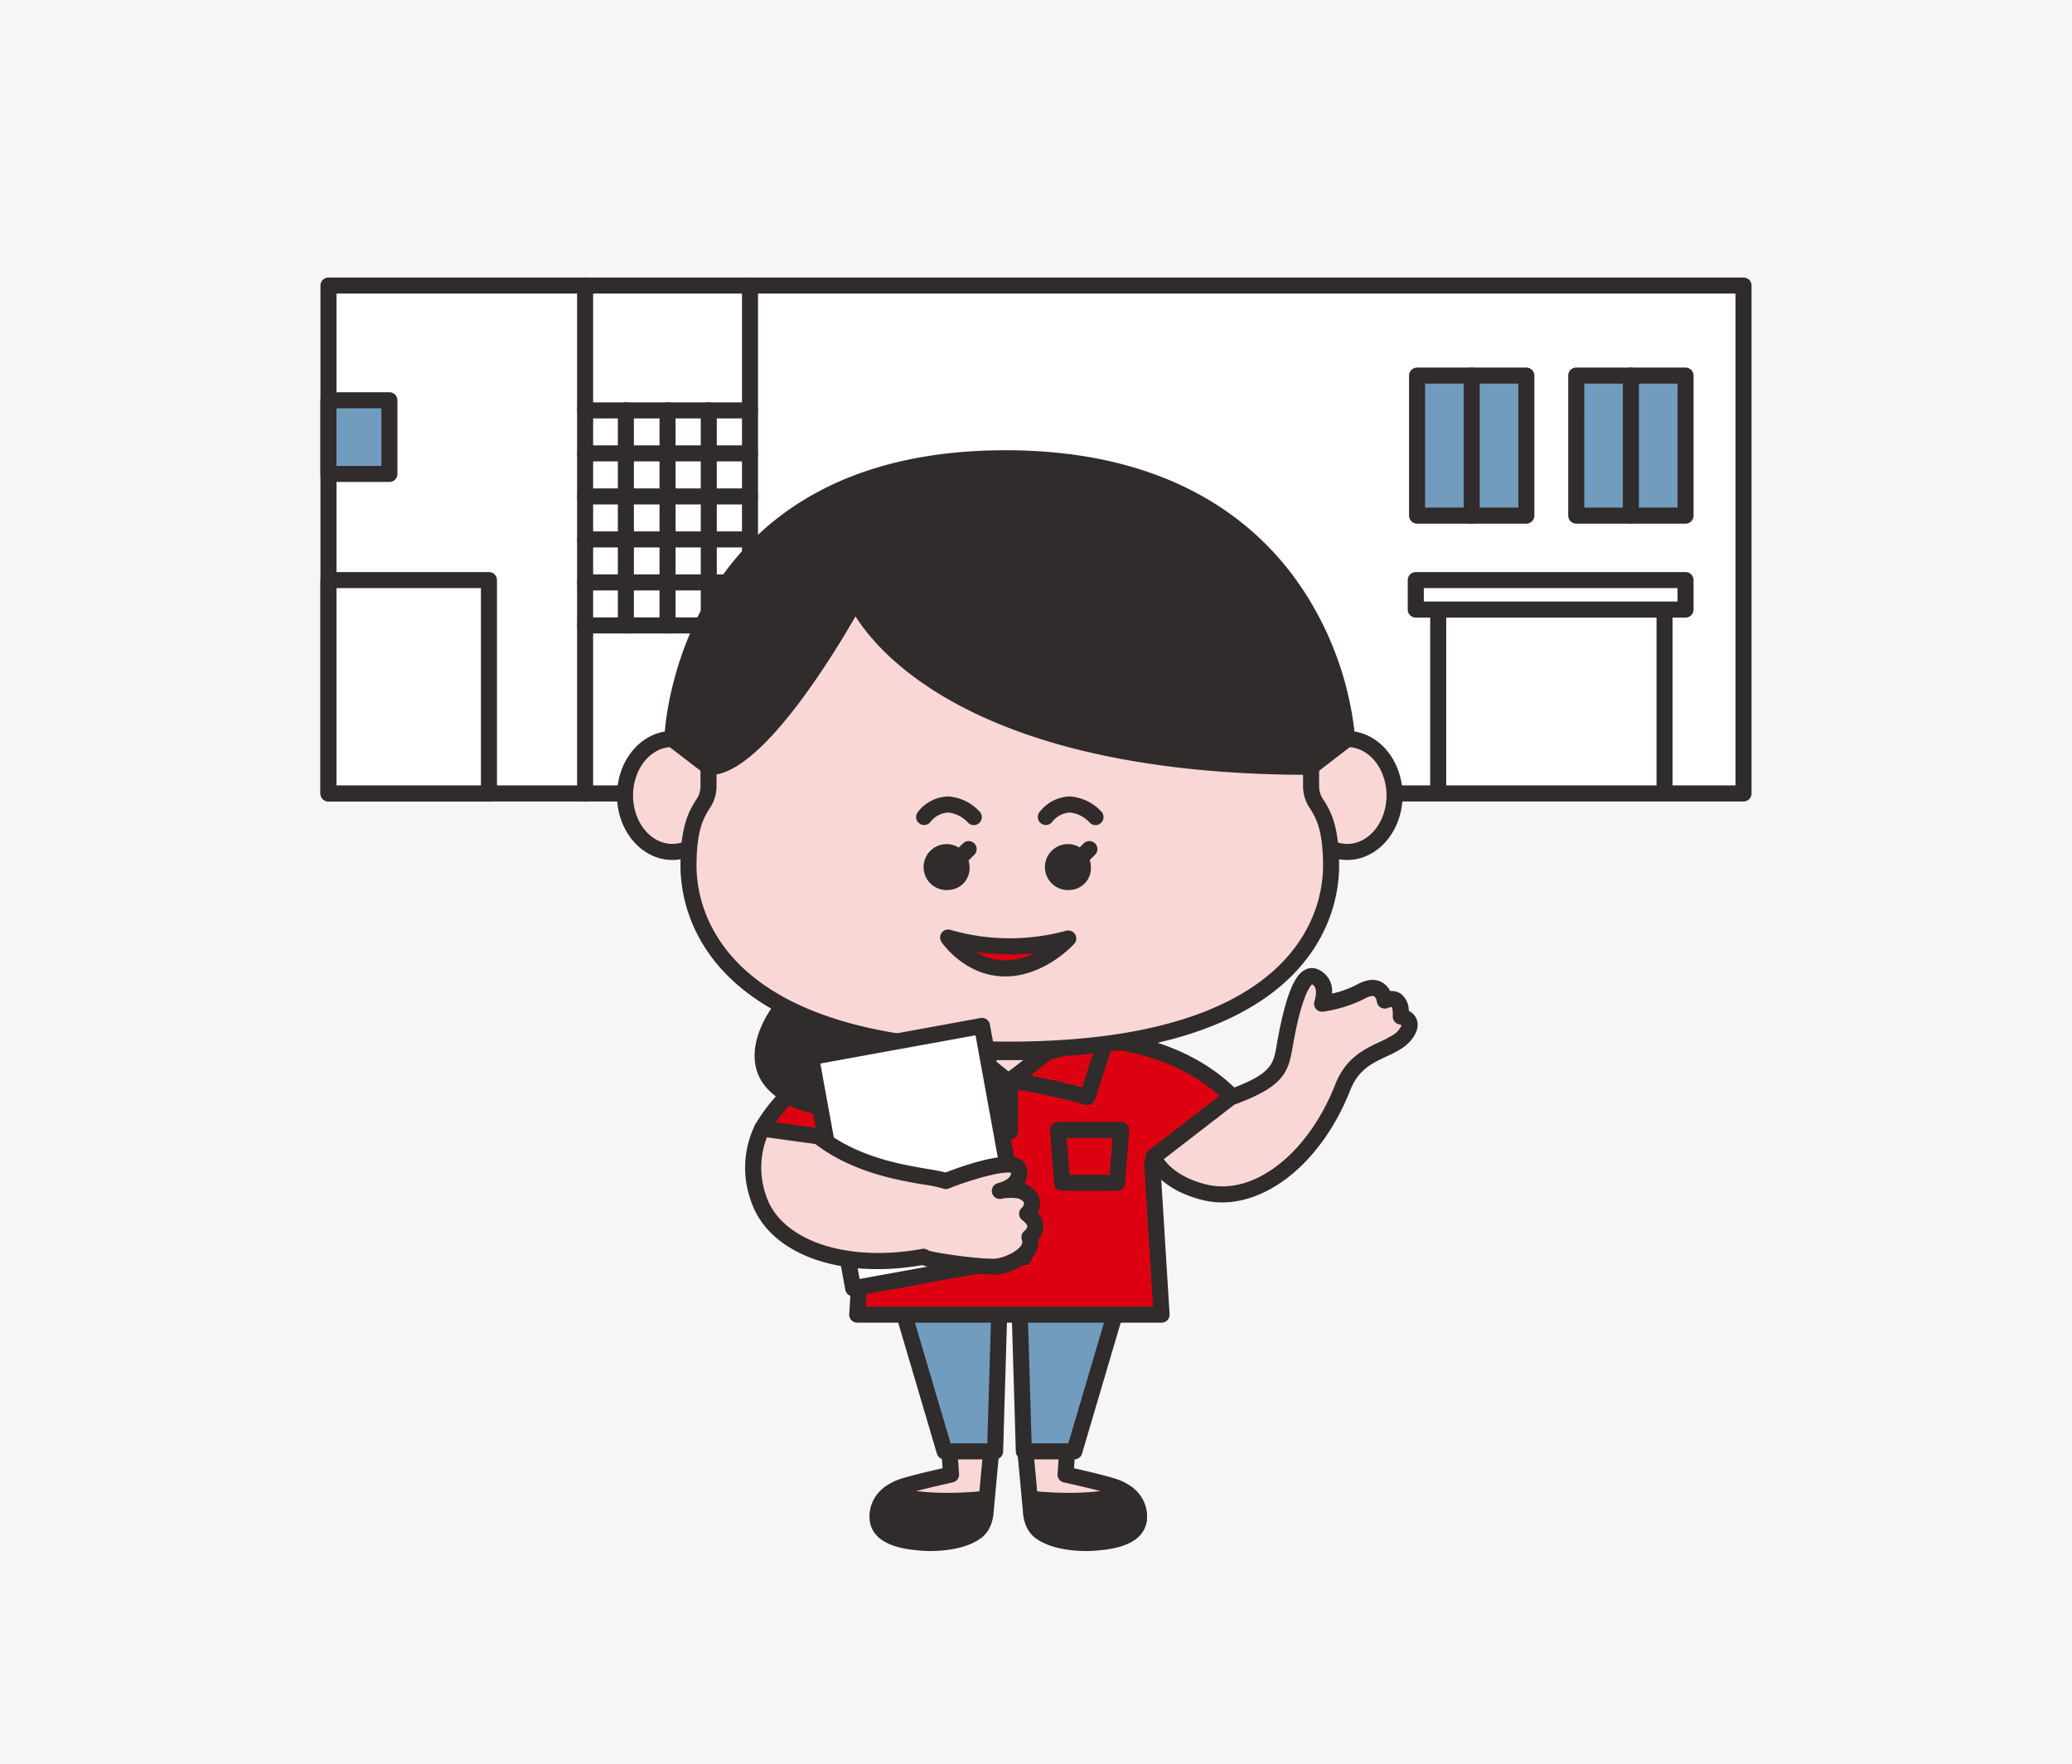 <svg xmlns="http://www.w3.org/2000/svg" xmlns:xlink="http://www.w3.org/1999/xlink" width="323" height="275" viewBox="0 0 323 275">
  <defs>
    <clipPath id="clip-path">
      <rect id="長方形_1832" data-name="長方形 1832" width="223.089" height="198.484" fill="none"/>
    </clipPath>
  </defs>
  <g id="グループ_386" data-name="グループ 386" transform="translate(-613 -4034)">
    <rect id="長方形_65" data-name="長方形 65" width="323" height="275" transform="translate(613 4034)" fill="#f6f6f6"/>
    <g id="グループ_354" data-name="グループ 354" transform="translate(662.955 4077.258)">
      <path id="パス_5094" data-name="パス 5094" d="M221.839,80.407V1.25H1.25V80.407Z" fill="#fff"/>
      <g id="グループ_353" data-name="グループ 353">
        <g id="グループ_352" data-name="グループ 352" clip-path="url(#clip-path)">
          <path id="パス_5095" data-name="パス 5095" d="M221.839,81.657H1.25A1.25,1.25,0,0,1,0,80.407V1.25A1.25,1.25,0,0,1,1.25,0H221.839a1.25,1.25,0,0,1,1.25,1.25V80.407a1.25,1.25,0,0,1-1.25,1.25M2.5,79.157H220.589V2.5H2.5Z" fill="#2f2c2b"/>
          <rect id="長方形_1826" data-name="長方形 1826" width="9.497" height="11.479" transform="translate(1.25 19.13)" fill="#719cbd"/>
          <path id="パス_5096" data-name="パス 5096" d="M10.747,31.859H1.25A1.25,1.25,0,0,1,0,30.609V19.13a1.25,1.25,0,0,1,1.25-1.25h9.5A1.249,1.249,0,0,1,12,19.13V30.609a1.25,1.25,0,0,1-1.25,1.25M2.5,29.359h7V20.38h-7Z" fill="#2f2c2b"/>
          <rect id="長方形_1827" data-name="長方形 1827" width="17.035" height="21.826" transform="translate(170.949 15.282)" fill="#719cbd"/>
          <path id="パス_5097" data-name="パス 5097" d="M187.984,38.358H170.95a1.25,1.25,0,0,1-1.25-1.25V15.282a1.25,1.25,0,0,1,1.25-1.25h17.034a1.249,1.249,0,0,1,1.25,1.25V37.108a1.25,1.25,0,0,1-1.25,1.25m-15.784-2.5h14.534V16.532H172.2Z" fill="#2f2c2b"/>
          <line id="線_749" data-name="線 749" y2="21.826" transform="translate(179.467 15.282)" fill="#fff"/>
          <path id="パス_5098" data-name="パス 5098" d="M179.467,38.358a1.25,1.25,0,0,1-1.25-1.25V15.282a1.25,1.25,0,1,1,2.5,0V37.108a1.25,1.25,0,0,1-1.25,1.25" fill="#2f2c2b"/>
          <rect id="長方形_1828" data-name="長方形 1828" width="17.035" height="21.826" transform="translate(195.762 15.282)" fill="#719cbd"/>
          <path id="パス_5099" data-name="パス 5099" d="M212.8,38.358H195.763a1.25,1.25,0,0,1-1.25-1.25V15.282a1.249,1.249,0,0,1,1.25-1.25H212.8a1.25,1.25,0,0,1,1.25,1.25V37.108a1.25,1.25,0,0,1-1.25,1.25m-15.785-2.5h14.535V16.532H197.013Z" fill="#2f2c2b"/>
          <line id="線_750" data-name="線 750" y2="21.826" transform="translate(204.28 15.282)" fill="#fff"/>
          <path id="パス_5100" data-name="パス 5100" d="M204.28,38.358a1.25,1.25,0,0,1-1.25-1.25V15.282a1.25,1.25,0,1,1,2.5,0V37.108a1.25,1.25,0,0,1-1.25,1.25" fill="#2f2c2b"/>
          <line id="線_751" data-name="線 751" y1="79.157" transform="translate(41.256 1.25)" fill="#fff"/>
          <path id="パス_5101" data-name="パス 5101" d="M41.256,81.657a1.25,1.25,0,0,1-1.25-1.25V1.25a1.25,1.25,0,0,1,2.5,0V80.407a1.25,1.25,0,0,1-1.25,1.25" fill="#2f2c2b"/>
          <line id="線_752" data-name="線 752" y1="27.753" transform="translate(174.243 51.746)" fill="#fff"/>
          <path id="パス_5102" data-name="パス 5102" d="M174.243,80.749a1.25,1.25,0,0,1-1.25-1.25V51.746a1.25,1.25,0,0,1,2.5,0V79.5a1.25,1.25,0,0,1-1.25,1.25" fill="#2f2c2b"/>
          <line id="線_753" data-name="線 753" y1="27.753" transform="translate(209.528 51.746)" fill="#fff"/>
          <path id="パス_5103" data-name="パス 5103" d="M209.528,80.749a1.25,1.25,0,0,1-1.25-1.25V51.746a1.25,1.25,0,0,1,2.5,0V79.5a1.25,1.25,0,0,1-1.25,1.25" fill="#2f2c2b"/>
          <line id="線_754" data-name="線 754" y1="33.52" transform="translate(47.612 20.704)" fill="#fff"/>
          <path id="パス_5104" data-name="パス 5104" d="M47.611,55.474a1.25,1.25,0,0,1-1.25-1.25V20.7a1.25,1.25,0,1,1,2.5,0v33.52a1.25,1.25,0,0,1-1.25,1.25" fill="#2f2c2b"/>
          <line id="線_755" data-name="線 755" x2="25.705" transform="translate(41.256 20.705)" fill="#fff"/>
          <path id="パス_5105" data-name="パス 5105" d="M66.961,21.955h-25.7a1.25,1.25,0,0,1,0-2.5h25.7a1.25,1.25,0,0,1,0,2.5" fill="#2f2c2b"/>
          <line id="線_756" data-name="線 756" x2="25.705" transform="translate(41.256 27.408)" fill="#fff"/>
          <path id="パス_5106" data-name="パス 5106" d="M66.961,28.659h-25.7a1.25,1.25,0,0,1,0-2.5h25.7a1.25,1.25,0,0,1,0,2.5" fill="#2f2c2b"/>
          <line id="線_757" data-name="線 757" x2="25.705" transform="translate(41.256 34.112)" fill="#fff"/>
          <path id="パス_5107" data-name="パス 5107" d="M66.961,35.363h-25.7a1.25,1.25,0,0,1,0-2.5h25.7a1.25,1.25,0,0,1,0,2.5" fill="#2f2c2b"/>
          <line id="線_758" data-name="線 758" x2="25.705" transform="translate(41.256 40.816)" fill="#fff"/>
          <path id="パス_5108" data-name="パス 5108" d="M66.961,42.066h-25.7a1.25,1.25,0,0,1,0-2.5h25.7a1.25,1.25,0,0,1,0,2.5" fill="#2f2c2b"/>
          <line id="線_759" data-name="線 759" x2="25.705" transform="translate(41.256 47.52)" fill="#fff"/>
          <path id="パス_5109" data-name="パス 5109" d="M66.961,48.77h-25.7a1.25,1.25,0,0,1,0-2.5h25.7a1.25,1.25,0,0,1,0,2.5" fill="#2f2c2b"/>
          <line id="線_760" data-name="線 760" x2="25.705" transform="translate(41.256 54.224)" fill="#fff"/>
          <path id="パス_5110" data-name="パス 5110" d="M66.961,55.474h-25.7a1.25,1.25,0,0,1,0-2.5h25.7a1.25,1.25,0,0,1,0,2.5" fill="#2f2c2b"/>
          <line id="線_761" data-name="線 761" y1="33.52" transform="translate(54.109 20.704)" fill="#fff"/>
          <path id="パス_5111" data-name="パス 5111" d="M54.108,55.474a1.25,1.25,0,0,1-1.25-1.25V20.7a1.25,1.25,0,1,1,2.5,0v33.52a1.25,1.25,0,0,1-1.25,1.25" fill="#2f2c2b"/>
          <line id="線_762" data-name="線 762" y1="33.52" transform="translate(60.535 20.704)" fill="#fff"/>
          <path id="パス_5112" data-name="パス 5112" d="M60.535,55.474a1.25,1.25,0,0,1-1.25-1.25V20.7a1.25,1.25,0,0,1,2.5,0v33.52a1.25,1.25,0,0,1-1.25,1.25" fill="#2f2c2b"/>
          <line id="線_763" data-name="線 763" y1="79.157" transform="translate(66.961 1.25)" fill="#fff"/>
          <path id="パス_5113" data-name="パス 5113" d="M66.961,81.657a1.25,1.25,0,0,1-1.25-1.25V1.25a1.25,1.25,0,0,1,2.5,0V80.407a1.25,1.25,0,0,1-1.25,1.25" fill="#2f2c2b"/>
          <rect id="長方形_1829" data-name="長方形 1829" width="25.017" height="33.25" transform="translate(1.25 47.157)" fill="#fff"/>
          <path id="パス_5114" data-name="パス 5114" d="M26.267,81.657H1.25A1.25,1.25,0,0,1,0,80.407V47.157a1.25,1.25,0,0,1,1.25-1.25H26.267a1.25,1.25,0,0,1,1.25,1.25v33.25a1.25,1.25,0,0,1-1.25,1.25M2.5,79.157H25.017V48.407H2.5Z" fill="#2f2c2b"/>
          <rect id="長方形_1830" data-name="長方形 1830" width="42.051" height="4.589" transform="translate(170.746 47.157)" fill="#fff"/>
          <path id="パス_5115" data-name="パス 5115" d="M212.8,53H170.746a1.25,1.25,0,0,1-1.25-1.25V47.157a1.25,1.25,0,0,1,1.25-1.25H212.8a1.25,1.25,0,0,1,1.25,1.25v4.589A1.25,1.25,0,0,1,212.8,53M172,50.5h39.552V48.407H172Z" fill="#2f2c2b"/>
          <path id="パス_5116" data-name="パス 5116" d="M103.748,191.688l.925-10H97.959l.344,4.871s-5.872,1.289-7.719,1.949a6.726,6.726,0,0,0-1.838.972s-3.086,5.954,15,2.2" fill="#f9d7d6"/>
          <path id="パス_5117" data-name="パス 5117" d="M94.113,194.17c-3.168,0-5.216-.644-6.195-1.935a3.2,3.2,0,0,1-.282-3.325,1.251,1.251,0,0,1,.349-.416,7.941,7.941,0,0,1,2.179-1.159c1.427-.509,5.018-1.348,6.817-1.756l-.269-3.8a1.248,1.248,0,0,1,1.247-1.338h6.714a1.25,1.25,0,0,1,1.245,1.365l-.925,9.995a1.25,1.25,0,0,1-.991,1.109,50.861,50.861,0,0,1-9.889,1.258m9.635-2.482h0ZM89.8,190.27a.608.608,0,0,0,.12.469c.282.354,2.2,1.971,12.668-.092l.713-7.7h-4l.25,3.532a1.25,1.25,0,0,1-.979,1.309c-.058.012-5.816,1.28-7.566,1.9a5.841,5.841,0,0,0-1.2.581" fill="#2f2c2b"/>
          <path id="パス_5118" data-name="パス 5118" d="M103.6,190.368s.761,3.68-1.52,5.216c-2.408,1.621-6.317,1.75-8.117,1.612-2.434-.186-6.655-.6-7.1-3.589a4.475,4.475,0,0,1,1.885-4.123s4.213,1.9,14.853.884" fill="#2f2c2b"/>
          <path id="パス_5119" data-name="パス 5119" d="M95.109,198.484c-.644,0-1.1-.029-1.243-.041-2.284-.175-7.633-.585-8.241-4.651a5.662,5.662,0,0,1,2.359-5.3,1.247,1.247,0,0,1,1.276-.148c.033.014,4.164,1.742,14.22.779a1.255,1.255,0,0,1,1.343.991c.038.184.9,4.523-2.045,6.506-2.4,1.619-5.826,1.862-7.669,1.862m-6.081-7.576a3.025,3.025,0,0,0-.931,2.514c.278,1.858,3.331,2.327,5.96,2.529,1.627.124,5.254-.01,7.325-1.4a3.325,3.325,0,0,0,1.084-2.826c-7.613.6-11.81-.317-13.438-.814" fill="#2f2c2b"/>
          <path id="パス_5120" data-name="パス 5120" d="M110.7,191.688l-.925-10h6.714l-.344,4.871s5.872,1.289,7.719,1.949a6.727,6.727,0,0,1,1.838.972s3.086,5.954-15,2.2" fill="#f9d7d6"/>
          <path id="パス_5121" data-name="パス 5121" d="M120.339,194.17a50.791,50.791,0,0,1-9.89-1.258,1.25,1.25,0,0,1-.991-1.109l-.925-9.995a1.25,1.25,0,0,1,1.245-1.365h6.714a1.248,1.248,0,0,1,1.247,1.338l-.269,3.8c1.8.408,5.39,1.247,6.817,1.756a7.941,7.941,0,0,1,2.179,1.159,1.248,1.248,0,0,1,.348.416,3.2,3.2,0,0,1-.28,3.325c-.979,1.291-3.027,1.935-6.195,1.935m-8.477-3.523c10.534,2.074,12.408.437,12.679.078a.614.614,0,0,0,.108-.456,5.88,5.88,0,0,0-1.2-.58c-1.75-.625-7.508-1.893-7.566-1.9a1.25,1.25,0,0,1-.979-1.309l.25-3.532h-4Z" fill="#2f2c2b"/>
          <path id="パス_5122" data-name="パス 5122" d="M110.852,190.368s-.761,3.68,1.52,5.216c2.408,1.621,6.317,1.75,8.118,1.612,2.433-.186,6.654-.6,7.1-3.589a4.475,4.475,0,0,0-1.885-4.123s-4.213,1.9-14.853.884" fill="#2f2c2b"/>
          <path id="パス_5123" data-name="パス 5123" d="M119.341,198.484c-1.842,0-5.263-.243-7.669-1.863-2.942-1.982-2.083-6.322-2.044-6.505a1.251,1.251,0,0,1,1.342-.992c10.061.964,14.188-.764,14.229-.782a1.26,1.26,0,0,1,1.267.151,5.663,5.663,0,0,1,2.36,5.3c-.609,4.066-5.957,4.476-8.241,4.651-.148.011-.6.041-1.244.041m-7.357-6.762a3.322,3.322,0,0,0,1.085,2.825c2.071,1.4,5.7,1.53,7.324,1.4,2.629-.2,5.683-.671,5.96-2.529a3.02,3.02,0,0,0-.931-2.514c-1.628.5-5.823,1.414-13.438.814" fill="#2f2c2b"/>
          <path id="パス_5124" data-name="パス 5124" d="M90.664,160.505,97.3,182.952h7.873l.667-22.447Z" fill="#719cbd"/>
          <path id="パス_5125" data-name="パス 5125" d="M105.168,184.2H97.295a1.25,1.25,0,0,1-1.2-.9L89.464,160.86a1.252,1.252,0,0,1,1.2-1.6h15.172a1.249,1.249,0,0,1,1.249,1.287l-.667,22.447a1.25,1.25,0,0,1-1.25,1.213m-6.938-2.5h5.726l.592-19.947H92.336Z" fill="#2f2c2b"/>
          <path id="パス_5126" data-name="パス 5126" d="M124.155,160.505l-6.632,22.447h-7.873l-.667-22.447Z" fill="#719cbd"/>
          <path id="パス_5127" data-name="パス 5127" d="M117.523,184.2h-7.874a1.249,1.249,0,0,1-1.249-1.213l-.667-22.447a1.25,1.25,0,0,1,1.249-1.287h15.172a1.251,1.251,0,0,1,1.2,1.6l-6.631,22.447a1.249,1.249,0,0,1-1.2.9m-6.66-2.5h5.726l5.892-19.947H110.27Z" fill="#2f2c2b"/>
          <path id="パス_5128" data-name="パス 5128" d="M131.123,161.643l-1.459-23.522a.122.122,0,0,1,.144-.131l6.143-3.251,9.99-2.1c-8.465-14.317-26.572-13.952-26.572-13.952l-11.865-.069-12.075.069s-18.107-.365-26.572,13.952l9.99,2.1,6.143,3.251a.122.122,0,0,1,.144.131l-1.459,23.522Z" fill="#d01"/>
          <path id="パス_5129" data-name="パス 5129" d="M131.123,162.893H83.676a1.25,1.25,0,0,1-1.248-1.327l1.413-22.771-5.423-2.869L68.6,133.867a1.252,1.252,0,0,1-.82-1.86c8.738-14.778,26.913-14.558,27.673-14.565l12.044-.07,11.878.07c.742-.016,18.907-.207,27.642,14.565a1.252,1.252,0,0,1-.82,1.86l-9.817,2.059-5.423,2.869,1.413,22.771a1.25,1.25,0,0,1-1.248,1.327m-46.117-2.5h44.787l-1.377-22.2a1.383,1.383,0,0,1,.513-1.16,1.291,1.291,0,0,1,.423-.221l6.015-3.183a1.289,1.289,0,0,1,.328-.119l8.217-1.724c-8.341-12.029-24.352-11.866-24.517-11.849l-11.9-.07-12.062.07c-.18,0-16.226-.147-24.549,11.849l8.217,1.724a1.29,1.29,0,0,1,.328.119l6.015,3.183a1.281,1.281,0,0,1,.423.221,1.383,1.383,0,0,1,.513,1.159Z" fill="#2f2c2b"/>
          <path id="パス_5130" data-name="パス 5130" d="M124.192,141.089h-8.586l-.626-8.227h9.838Z" fill="#d01"/>
          <path id="パス_5131" data-name="パス 5131" d="M124.193,142.339h-8.586a1.249,1.249,0,0,1-1.246-1.155l-.626-8.227a1.25,1.25,0,0,1,1.246-1.345h9.838a1.25,1.25,0,0,1,1.246,1.345l-.626,8.227a1.25,1.25,0,0,1-1.246,1.155m-7.428-2.5h6.27l.435-5.727h-7.141Z" fill="#2f2c2b"/>
          <path id="パス_5132" data-name="パス 5132" d="M122.593,118.343l-3.024,9.364s-9.379-2.521-12.016-2.38c-.216.011.292-.243.442-.4l5.267-4.206Z" fill="#d01"/>
          <path id="パス_5133" data-name="パス 5133" d="M119.57,128.956a1.261,1.261,0,0,1-.325-.042c-3.692-.993-9.815-2.436-11.626-2.339a1.294,1.294,0,0,1-.6-2.478c.044-.029.092-.059.129-.089l5.331-4.262a1.24,1.24,0,0,1,.472-.235l9.331-2.38a1.25,1.25,0,0,1,1.5,1.6l-3.023,9.364a1.249,1.249,0,0,1-1.189.866m-8.9-4.562c2.765.468,6.253,1.332,8.077,1.8l1.964-6.084-6.876,1.754Z" fill="#2f2c2b"/>
          <path id="パス_5134" data-name="パス 5134" d="M137.919,142.594c8.243,1.961,17.057-5.315,21.4-16.271,1.906-4.984,5.717-5.423,8.5-7.182,1.686-1.065,3.142-3.4.586-3.958-.016-.28.387-3.639-2.491-2.492-.009-.14-.44-3.225-3.77-1.377a19.989,19.989,0,0,1-6,1.866s1.187-3.36-1.236-4.239-4.06,7.747-4.555,10.584c-.6,3.42-.707,5.479-8.476,8.264l-12.042,9.3s1.561,3.956,8.084,5.508" fill="#f9d7d6"/>
          <path id="パス_5135" data-name="パス 5135" d="M140.564,144.151a12.658,12.658,0,0,1-2.934-.341c-7.075-1.685-8.884-6.079-8.958-6.266a1.251,1.251,0,0,1,.4-1.448l12.041-9.3a1.255,1.255,0,0,1,.342-.188c6.83-2.448,7.091-3.959,7.609-6.969l.058-.332c1.724-9.879,3.578-10.953,4.276-11.358a2.253,2.253,0,0,1,1.936-.186,3.648,3.648,0,0,1,2.351,3.843,15.719,15.719,0,0,0,3.857-1.388c1.527-.848,2.851-.977,3.927-.381a3.177,3.177,0,0,1,1.283,1.373,2.6,2.6,0,0,1,1.692.436,3.379,3.379,0,0,1,1.216,2.653,2.389,2.389,0,0,1,1.346,1.738c.281,1.587-1.107,3.268-2.516,4.156a21.3,21.3,0,0,1-2.358,1.233c-2.259,1.063-4.392,2.066-5.643,5.341-4.186,10.555-12.216,17.381-19.924,17.381m-2.356-2.773c7.305,1.736,15.7-4.787,19.95-15.517,1.606-4.2,4.546-5.583,6.908-6.694a19.293,19.293,0,0,0,2.089-1.084,3.309,3.309,0,0,0,1.379-1.548,1.5,1.5,0,0,0-.39-.131,1.251,1.251,0,0,1-.984-1.147c0-.046,0-.138,0-.264.037-.993-.131-1.259-.168-1.3a2.245,2.245,0,0,0-.615.164,1.252,1.252,0,0,1-1.711-1.093,1.191,1.191,0,0,0-.42-.738c-.2-.1-.7-.054-1.494.384a21.132,21.132,0,0,1-6.444,2.013,1.25,1.25,0,0,1-1.345-1.655c.006-.018.7-2.072-.376-2.6-.313.268-1.652,1.826-3.005,9.578l-.057.327c-.65,3.775-1.395,6.058-9.043,8.832l-11.02,8.508c.78,1.081,2.681,3,6.744,3.972" fill="#2f2c2b"/>
          <line id="線_764" data-name="線 764" y1="7.592" transform="translate(107.505 125.462)" fill="#719cbd"/>
          <path id="パス_5136" data-name="パス 5136" d="M107.5,134.3a1.25,1.25,0,0,1-1.25-1.25v-7.591a1.25,1.25,0,0,1,2.5,0v7.591a1.25,1.25,0,0,1-1.25,1.25" fill="#2f2c2b"/>
          <path id="パス_5137" data-name="パス 5137" d="M92.206,118.343l3.024,9.364s9.379-2.521,12.016-2.38c.216.011-.292-.243-.442-.4l-5.267-4.206Z" fill="#d01"/>
          <path id="パス_5138" data-name="パス 5138" d="M95.229,128.957a1.25,1.25,0,0,1-1.189-.866l-3.023-9.365a1.249,1.249,0,0,1,1.5-1.594l9.331,2.379a1.24,1.24,0,0,1,.472.235l5.266,4.2a1.184,1.184,0,0,1,.123.112c-.022-.025.026,0,.071.034a1.343,1.343,0,0,1,.706,1.614,1.318,1.318,0,0,1-1.306.864c-2-.108-9.068,1.652-11.624,2.339a1.257,1.257,0,0,1-.325.043m-1.137-8.844,1.964,6.084c1.824-.471,5.313-1.335,8.076-1.8l-3.164-2.527Z" fill="#2f2c2b"/>
          <path id="パス_5139" data-name="パス 5139" d="M101.537,120.722l5.709,4.605,6.016-4.605Z" fill="#f9d7d6"/>
          <path id="パス_5140" data-name="パス 5140" d="M107.245,126.576a1.246,1.246,0,0,1-.785-.277l-5.708-4.6a1.25,1.25,0,0,1,.785-2.223h11.725a1.25,1.25,0,0,1,.759,2.242L108,126.319a1.247,1.247,0,0,1-.76.257m-2.168-4.6,2.188,1.765,2.306-1.765Z" fill="#2f2c2b"/>
          <path id="パス_5141" data-name="パス 5141" d="M72.147,113.543s-6.433,7.524-1.167,12.442,10.553,2.293,14.317,4.944c.377,0-3-5.289-2.6-13.208,0,.378-10.548-4.178-10.548-4.178" fill="#2f2c2b"/>
          <path id="パス_5142" data-name="パス 5142" d="M85.3,132.178h0a1.251,1.251,0,0,1-.717-.227c-1.306-.921-2.933-1.084-4.817-1.274-2.79-.281-6.262-.63-9.633-3.779-4.857-4.535-1.424-11.251,1.07-14.168a1.254,1.254,0,0,1,1.447-.335c4.208,1.819,8.95,3.774,10.013,4.077a.445.445,0,0,1,.073,0,1.25,1.25,0,0,1,1.215,1.256c0,.019,0,.037,0,.057a26.252,26.252,0,0,0,2.229,11.772c.373.9.6,1.44.185,2.056a1.3,1.3,0,0,1-1.06.565m-12.755-17.1c-1.318,1.83-4.236,6.7-.708,10,2.754,2.572,5.511,2.851,8.177,3.118a23.245,23.245,0,0,1,3.12.459,28.477,28.477,0,0,1-1.716-9.957c-1.386-.449-3.925-1.485-8.873-3.617" fill="#2f2c2b"/>
          <path id="パス_5143" data-name="パス 5143" d="M154.267,71.9s3.445.024,5.8.024c4.071,0,7.371,3.94,7.371,8.8s-3.3,8.8-7.371,8.8a6.329,6.329,0,0,1-2.87-.692" fill="#f9d7d6"/>
          <path id="パス_5144" data-name="パス 5144" d="M160.064,90.775a7.558,7.558,0,0,1-3.434-.825,1.251,1.251,0,0,1,1.127-2.233,5.079,5.079,0,0,0,2.307.558c3.375,0,6.122-3.388,6.122-7.551s-2.747-7.551-6.122-7.551c-2.356,0-5.807-.024-5.807-.024l.018-2.5s3.44.024,5.789.024c4.754,0,8.622,4.509,8.622,10.051s-3.868,10.051-8.622,10.051" fill="#2f2c2b"/>
          <path id="パス_5145" data-name="パス 5145" d="M60.65,71.9s-3.445.024-5.8.024c-4.071,0-7.371,3.94-7.371,8.8s3.3,8.8,7.371,8.8a6.329,6.329,0,0,0,2.87-.692" fill="#f9d7d6"/>
          <path id="パス_5146" data-name="パス 5146" d="M54.853,90.775c-4.755,0-8.622-4.509-8.622-10.051S50.1,70.673,54.853,70.673c2.348,0,5.786-.024,5.787-.024l.019,2.5s-3.451.024-5.806.024c-3.375,0-6.122,3.388-6.122,7.551s2.747,7.551,6.122,7.551a5.081,5.081,0,0,0,2.306-.558,1.25,1.25,0,0,1,1.126,2.233,7.549,7.549,0,0,1-3.432.825" fill="#2f2c2b"/>
          <path id="パス_5147" data-name="パス 5147" d="M60.492,69.431v9.956c0,3.274-3.119,2.865-3.119,12.316s6.826,28.642,50.313,28.642h-.455c43.487,0,50.312-19.19,50.312-28.642s-3.119-9.042-3.119-12.316V69.431s-5.671-28.654-47.193-28.654c-35.27,0-46.739,28.654-46.739,28.654" fill="#f9d7d6"/>
          <path id="パス_5148" data-name="パス 5148" d="M107.685,121.6h-.5c-47.372-.158-51.06-22.9-51.06-29.89,0-6.3,1.347-8.527,2.332-10.153a3.723,3.723,0,0,0,.786-2.164V69.431a1.241,1.241,0,0,1,.09-.465c.117-.294,12.2-29.438,47.9-29.438,42.064,0,48.363,29.364,48.421,29.66a1.243,1.243,0,0,1,.024.243v9.956a3.723,3.723,0,0,0,.786,2.164c.984,1.626,2.332,3.854,2.332,10.153,0,6.988-3.689,29.732-51.062,29.89h-.046M61.742,69.688v9.7A6.122,6.122,0,0,1,60.6,82.845C59.717,84.3,58.624,86.1,58.624,91.7c0,6.415,3.523,27.322,48.834,27.391,45.311-.069,48.835-20.976,48.835-27.391,0-5.6-1.093-7.408-1.971-8.859a6.122,6.122,0,0,1-1.147-3.458V69.561c-.479-2.183-6.9-27.533-45.945-27.533-32.393,0-44.352,25.094-45.488,27.66" fill="#2f2c2b"/>
          <path id="パス_5149" data-name="パス 5149" d="M160.064,71.923l-5.639,4.335c-60.334,0-70.994-26.043-70.994-26.043S68.743,77.039,60.492,76.258l-5.639-4.335s.886-43.758,51.939-43.758,53.272,43.758,53.272,43.758" fill="#2f2c2b"/>
          <path id="パス_5150" data-name="パス 5150" d="M60.818,77.523c-.15,0-.3-.006-.444-.02a1.239,1.239,0,0,1-.643-.253l-5.64-4.335A1.25,1.25,0,0,1,53.6,71.9c.01-.45,1.51-44.982,53.189-44.982,26.942,0,40.34,12.214,46.837,22.46a50.818,50.818,0,0,1,7.683,22.484,1.249,1.249,0,0,1-.487,1.055l-5.638,4.335a1.252,1.252,0,0,1-.762.259c-51.064,0-67.016-18.341-71.014-24.708-3.718,6.473-14.886,24.722-22.593,24.722m-4.682-6.19,4.8,3.692c5.508-.124,15.976-15.518,21.394-25.41a1.281,1.281,0,0,1,1.167-.647,1.248,1.248,0,0,1,1.087.774c.1.248,11.189,25.145,69.412,25.267l4.761-3.66a49.877,49.877,0,0,0-7.3-20.724c-8.97-14.073-24-21.209-44.669-21.209S71.333,36.544,62.8,50.6a48.557,48.557,0,0,0-6.666,20.731" fill="#2f2c2b"/>
          <path id="パス_5151" data-name="パス 5151" d="M114.98,91.887a1.964,1.964,0,1,0,1.934-2.309,2.147,2.147,0,0,0-1.934,2.309" fill="#2f2c2b"/>
          <path id="パス_5152" data-name="パス 5152" d="M116.914,95.446a3.581,3.581,0,1,1,3.185-3.558,3.391,3.391,0,0,1-3.185,3.558m0-4.618c-.322,0-.684.453-.684,1.06s.362,1.058.684,1.058.685-.453.685-1.058-.362-1.06-.685-1.06" fill="#2f2c2b"/>
          <path id="パス_5153" data-name="パス 5153" d="M96.068,91.887A1.964,1.964,0,1,0,98,89.578a2.147,2.147,0,0,0-1.934,2.309" fill="#2f2c2b"/>
          <path id="パス_5154" data-name="パス 5154" d="M98,95.446a3.581,3.581,0,1,1,3.185-3.558A3.391,3.391,0,0,1,98,95.446m0-4.618c-.322,0-.684.453-.684,1.06s.362,1.058.684,1.058.685-.453.685-1.058-.362-1.06-.685-1.06" fill="#2f2c2b"/>
          <path id="パス_5155" data-name="パス 5155" d="M120.826,85.348a1.242,1.242,0,0,1-.937-.423A4.843,4.843,0,0,0,116.8,83.38h-.013a3.816,3.816,0,0,0-2.781,1.541,1.25,1.25,0,0,1-1.881-1.646,6.167,6.167,0,0,1,4.675-2.4,7.321,7.321,0,0,1,4.961,2.4,1.25,1.25,0,0,1-.939,2.073" fill="#2f2c2b"/>
          <path id="パス_5156" data-name="パス 5156" d="M101.848,85.348a1.242,1.242,0,0,1-.937-.423,4.843,4.843,0,0,0-3.085-1.545h-.013a3.816,3.816,0,0,0-2.781,1.541,1.25,1.25,0,0,1-1.881-1.646,6.167,6.167,0,0,1,4.675-2.4,7.321,7.321,0,0,1,4.961,2.4,1.25,1.25,0,0,1-.939,2.073" fill="#2f2c2b"/>
          <path id="パス_5157" data-name="パス 5157" d="M116.573,103.012a34.583,34.583,0,0,1-18.725-.143s3.267,4.812,8.891,4.812,9.834-4.669,9.834-4.669" fill="#d01"/>
          <path id="パス_5158" data-name="パス 5158" d="M106.74,108.931c-6.216,0-9.777-5.141-9.926-5.36a1.25,1.25,0,0,1,1.391-1.9,33.333,33.333,0,0,0,18.032.137,1.25,1.25,0,0,1,1.265,2.041c-.188.208-4.652,5.082-10.762,5.082m-4.619-3.839a8.9,8.9,0,0,0,4.619,1.339,10.632,10.632,0,0,0,4.647-1.158,36.867,36.867,0,0,1-9.266-.181" fill="#2f2c2b"/>
          <path id="パス_5159" data-name="パス 5159" d="M100.022,91.344a1.25,1.25,0,0,1-.878-2.14l1.024-1.01a1.249,1.249,0,1,1,1.755,1.779L100.9,90.984a1.247,1.247,0,0,1-.878.36" fill="#2f2c2b"/>
          <path id="パス_5160" data-name="パス 5160" d="M118.844,91.344a1.25,1.25,0,0,1-.878-2.14l1.024-1.01a1.249,1.249,0,1,1,1.755,1.779l-1.023,1.011a1.247,1.247,0,0,1-.878.36" fill="#2f2c2b"/>
          <rect id="長方形_1831" data-name="長方形 1831" width="27.09" height="36.633" transform="translate(76.473 121.503) rotate(-10.337)" fill="#fff"/>
          <path id="パス_5161" data-name="パス 5161" d="M83.047,158.791a1.246,1.246,0,0,1-1.229-1.025l-6.575-36.039a1.25,1.25,0,0,1,1.005-1.454l26.651-4.862a1.25,1.25,0,0,1,1.454,1l6.574,36.038a1.249,1.249,0,0,1-1.005,1.454l-26.65,4.863a1.316,1.316,0,0,1-.225.02m-5.12-36.283,6.126,33.579,24.19-4.413L102.117,118.1Z" fill="#2f2c2b"/>
          <path id="パス_5162" data-name="パス 5162" d="M68.32,143.593c2.717,8.025,14.108,11.167,25.7,9.028.015.505,9.783,1.851,11.753,1.482s5.64-2.075,4.752-4.535c.228-.162,2.147-1.814-.355-3.644.115-.081,2.2-2.249-.99-3.592a8.29,8.29,0,0,0-3.247.02s3.477-.778,2.934-3.3-11.386,1.764-11.386,1.764c-2.47-.955-12.25-1.027-19.842-6.961l-8.779-1.212a13.98,13.98,0,0,0-.538,10.949" fill="#f9d7d6"/>
          <path id="パス_5163" data-name="パス 5163" d="M104.979,155.391c-2.731,0-9.077-.694-11.159-1.465-12.991,2.271-23.925-1.786-26.683-9.932a15.167,15.167,0,0,1,.642-11.982,1.254,1.254,0,0,1,1.25-.607l8.78,1.212a1.237,1.237,0,0,1,.6.254c5.416,4.233,12.131,5.369,16.143,6.047,1.225.207,2.177.368,2.89.572,3.012-1.165,9.281-3.32,11.566-2.1a2.073,2.073,0,0,1,1.08,1.4,3.328,3.328,0,0,1-.338,2.428c1.841.8,2.336,1.942,2.426,2.761a3.19,3.19,0,0,1-.351,1.768,3.223,3.223,0,0,1,.867,2.161,3.272,3.272,0,0,1-.8,2.06,3.391,3.391,0,0,1-.453,2.066c-1.155,2.019-4.062,3.04-5.437,3.3a6.254,6.254,0,0,1-1.022.059m-10.172-3.74c1.4.466,9.157,1.518,10.733,1.224,1.372-.257,3.2-1.156,3.727-2.082a.874.874,0,0,0,.08-.8,1.251,1.251,0,0,1,.452-1.444,1.1,1.1,0,0,0,.392-.667c0-.249-.288-.6-.76-.949a1.249,1.249,0,0,1-.09-1.946,1.184,1.184,0,0,0,.346-.757c-.03-.153-.277-.42-.863-.688a7.422,7.422,0,0,0-2.529.009l-.091.021a1.25,1.25,0,0,1-.6-2.427l.092-.022c.278-.073,1.962-.558,1.97-1.587-1.189-.284-5.562.8-9.729,2.444a1.264,1.264,0,0,1-.91,0,20.357,20.357,0,0,0-2.894-.6c-4.181-.707-11.136-1.883-17-6.335l-7.545-1.041a13.173,13.173,0,0,0-.089,9.185h0c2.341,6.915,12.553,10.363,24.288,8.2a1.254,1.254,0,0,1,1.012.257Zm.461.93h0Zm0,0h0Zm0,0v0Zm-.006-.083c0,.027,0,.055.006.082,0-.027,0-.055-.006-.082m0,0v0Z" fill="#2f2c2b"/>
        </g>
      </g>
    </g>
  </g>
</svg>
